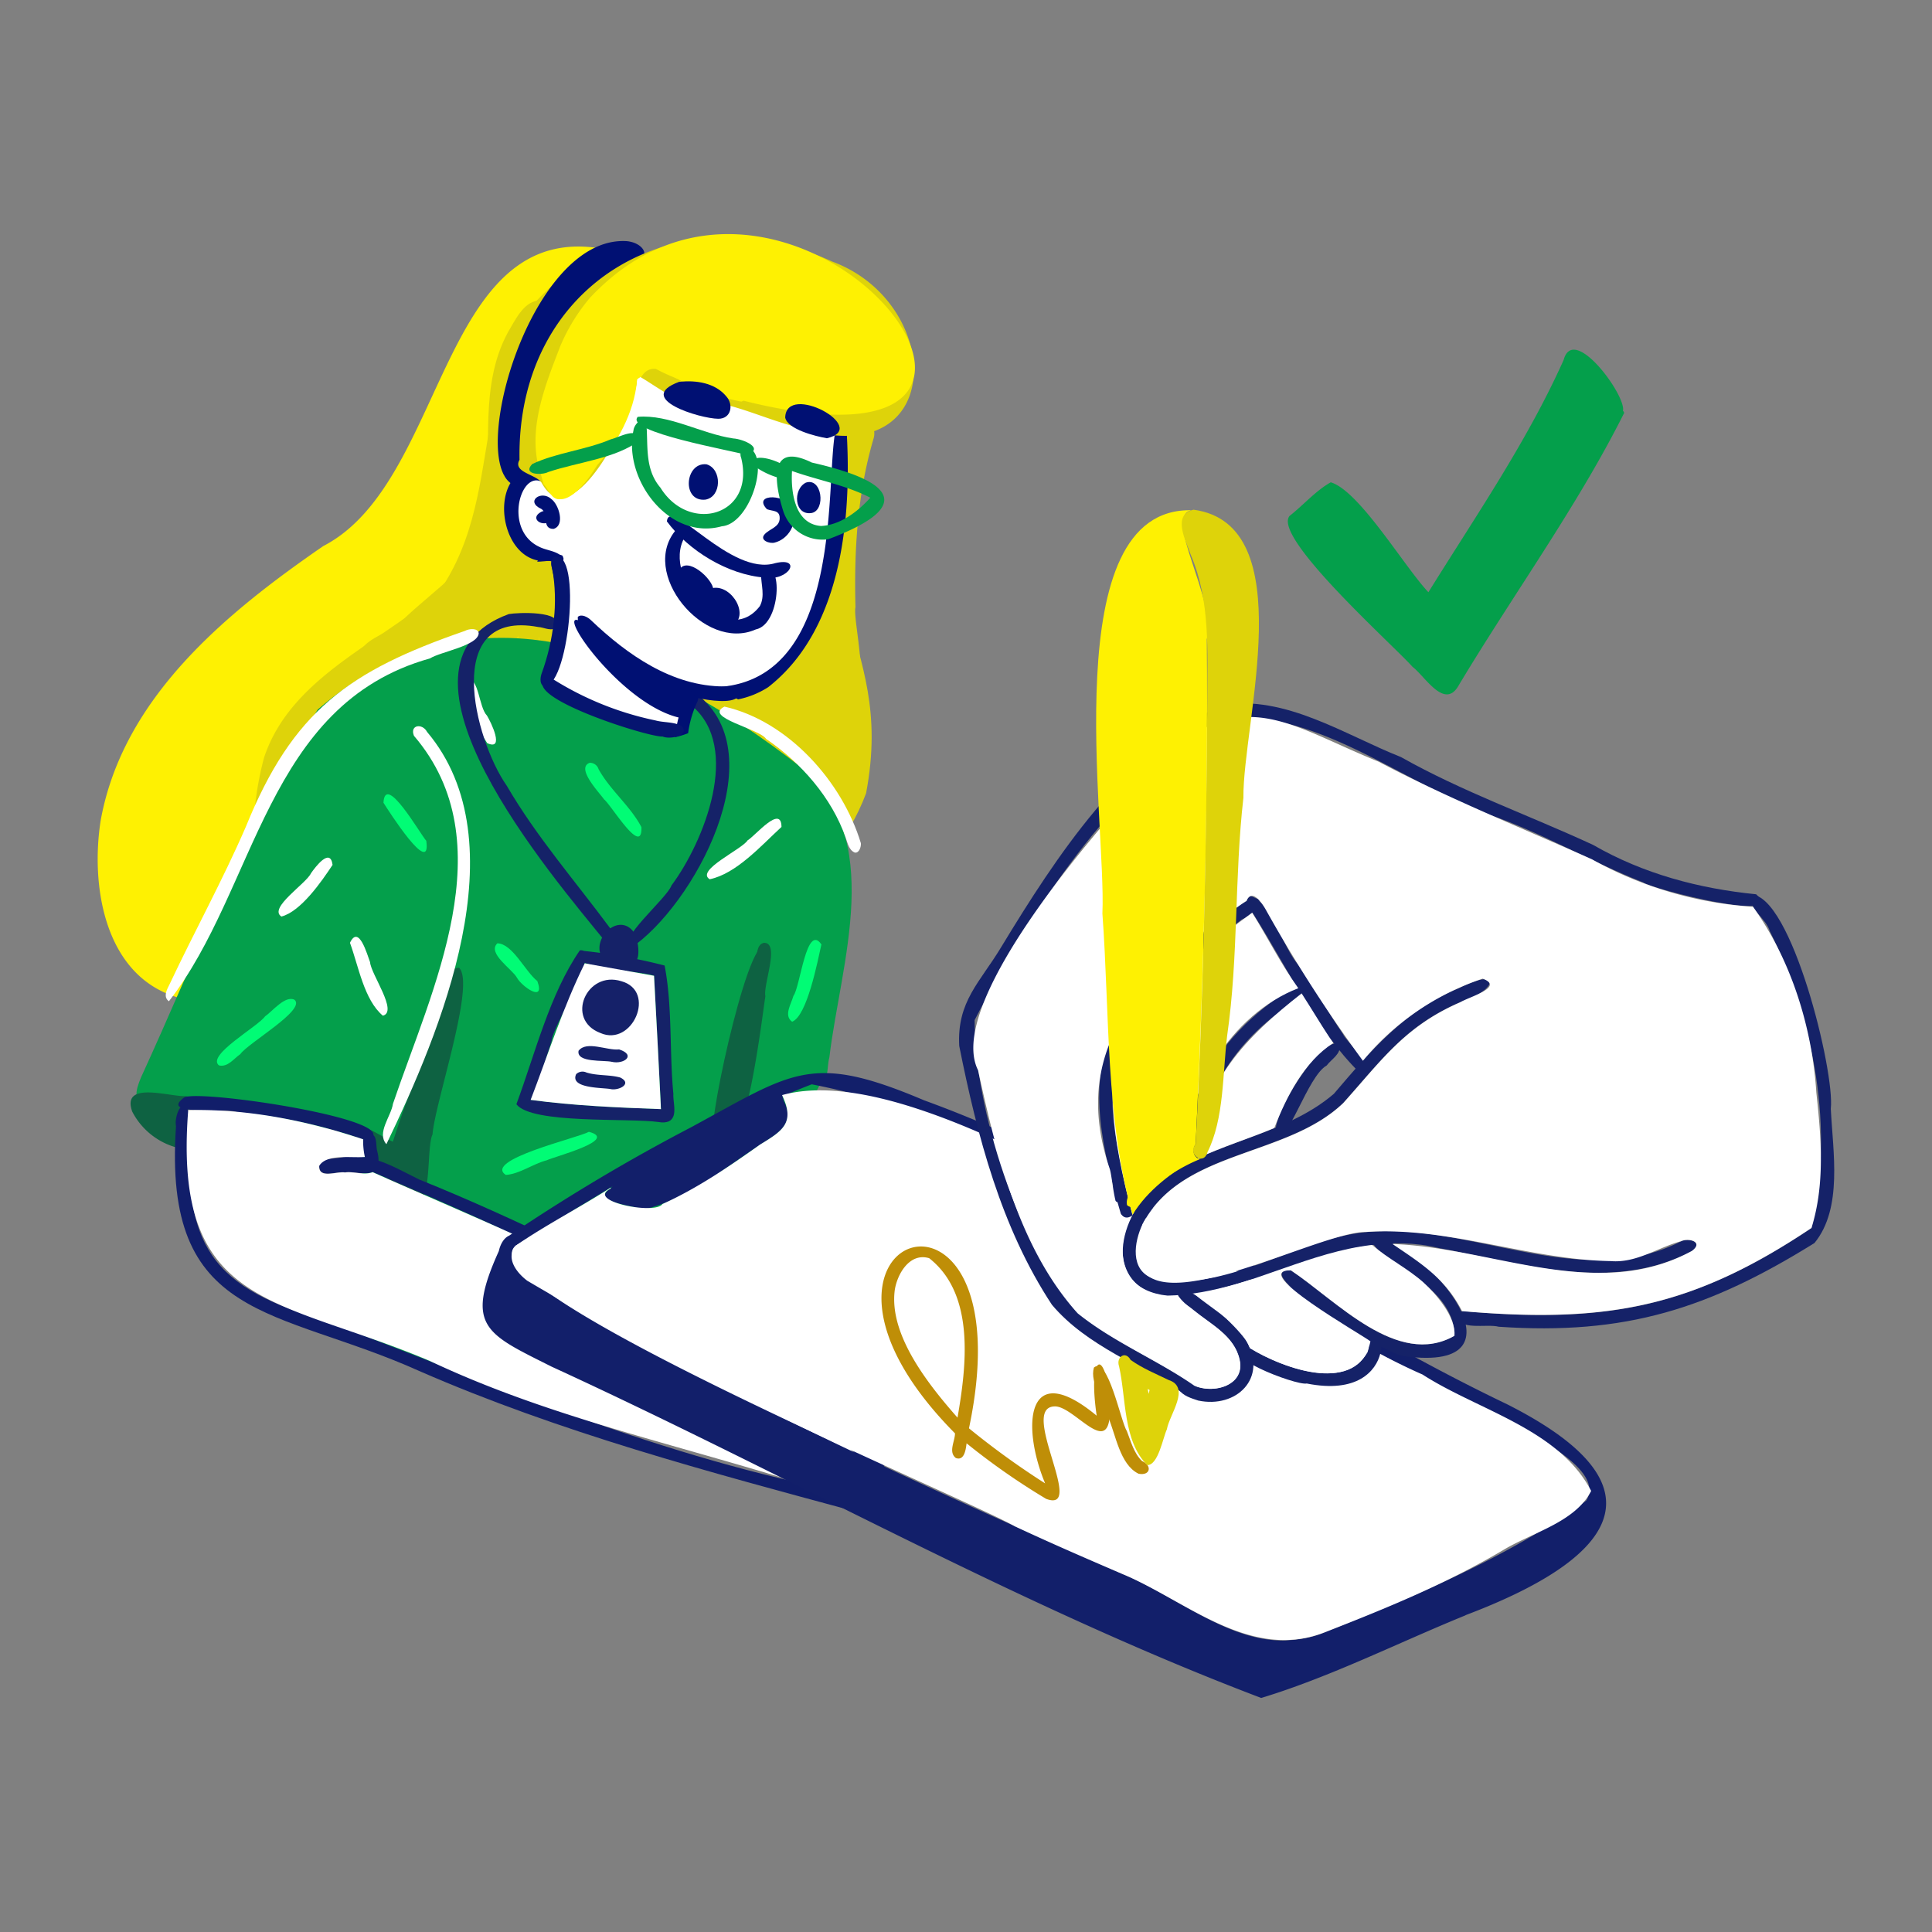 <?xml version="1.0" encoding="utf-8"?>
<svg xmlns="http://www.w3.org/2000/svg" id="Designs" viewBox="0 0 500 500">
  <rect x="0" y="0" width="500" height="500" fill="#808080" stroke="none"/>
  <g>
    <path d="M161.58,65.76c1,1.5-1.31,2.13-2.56,1.91C151.27,82.94,134.58,101,137.86,119c5,9.34,15.42,15.12,18.93,25.64,15.1,65-68.65,81-108.34,110.5a9.44,9.44,0,0,0,6.73-1.59c7.59-2.21-.08,8-9.93,4.35C26.9,251.94,23.43,229,26.06,212.31c5.75-31.78,32.41-53.63,57.62-71C117,124.08,113.4,51,161.58,65.76Z" style="fill:#fef102"/>
    <path d="M226.5,100.36c-23.82,56.34,5.71,62.42-2.36,104.94-18.79,50.1-90.29,34.2-70.17-19.43,10.15-15.2,23.32-28.57,30.94-45.41,7.48-12.89,15.44-48.56,35.94-33.37C221.63,104.85,223.32,96.84,226.5,100.36Z" style="fill:#ded30a"/>
    <path d="M71.31,244c-7.39-14.15-7-32.61-3-47.85,7.1-21.55,31.31-30.07,46.87-44.42,22.92-22.31-1.42-50.27,26.21-76.43,1.23-1.11,3-3.39,4.67-1.89,2.18,1.87-8.54,10.8-9.15,14.94-6.6,10.56-5.94,23-6.51,34.91,2.07-.92,3,1.35,3.13,3,4.6-.19,1.64,9.08,2.14,12.08,1.37-1.16,3,.16,2.93,1.76a1.7,1.7,0,0,1,2.31.36c-.2-1.1.18-2.44,1.46-2.55,3.68.21,2.11,12.77,3.19,16.06-.12,2.73,5.44,30.86-1.4,21.19-2.66-2.79-4-6.7-4.73-10.48,1.23,16.33-4.76,14.08-5.39-.36,0,2.07-2.52,3.17-3.44,1.06-.53,7.68,0,15.59-1.42,23.13-6.22,5.94-4.46-16.25-4.82-19.38-1.58,2.74-2,28.74-7.12,21.47.22-8.56,2.33-17.14,3.33-25.68-2.58,4-8,29.75-12.19,27.45-2.3-3.83,3.62-14.33,4.56-19-2,2.3-5.08,17-8.9,11.55-.85,1.49-1.43,4.88-3.81,3.68-2.38-2.7,3.48-11.57,4.38-15.09-2.79,3-10.22,25.24-13.53,22.26-1.19-2.71,1.56-5.42,2.43-7.9,4.36-8.79,8.7-17.61,13.86-26-33.2,21.39-47,38.76-33.94,79.33C75.2,243.12,73.72,245.75,71.31,244Z" style="fill:#ded30a"/>
    <path d="M72,221.22c-3.08-1.95,0-9.59-1-13.16-2.92,0-2-3.28-1.56-5.11,3.18-22.88,26.14-31.07,42.61-43.19,1.44-.73,3.27.2,2.78,1.94-10,9-20.17,19.14-30.09,29.09-1.35,1.15-2.74,3.57-4.79,2.79-1.19,6.7-3.49,13.39-5.55,19.79v-.08C73.67,215.68,75.45,221,72,221.22Zm7-29.86c.95-3.27,3.28-6,5.38-8.55-2.49,2.6-5.47,5-6.84,8.44A1.6,1.6,0,0,1,79,191.36Z" style="fill:#ded30a"/>
    <path d="M94.26,182.32a2,2,0,0,1-1-2.95,1.77,1.77,0,0,1-2.3-1.65c-3.69-1.48.56-6.76,2.11-8.54,1-3.46,6.26-5,9.18-7,1.65-.94,4.23-4.17,6.17-2.9,2.52-.29,7.17-5.58,8.24-1.28-2.1,3.54-6.91,5.7-9.9,8.88,3.36,1.71-.84,4.52-2.64,5.49-2.39,2.3-4.72,4.68-6.88,7.2C98.35,181.29,95.79,182.86,94.26,182.32Z" style="fill:#ded30a"/>
    <path d="M97.49,168.47c-2.06-1.12-.44-4.3,1.65-3,11.94-3.26,23.9-23.47,26.73-34.94,1.4-14.88-1.85-30.82,5.6-44.57,1.83-3,3.86-7.63,7.69-8.16,4.15.83-1.67,4.37-2.44,6-11,14.79-4.55,33.88-8.37,50.35C123.57,146.68,112.51,168.16,97.49,168.47Z" style="fill:#ded30a"/>
    <path d="M103.82,166.19c-3.39-2.3,2.42-3.83,3.51-5.59C133.12,135.2,118.9,99,141,78c2.46-1,2.26,1.76,1.2,3.11-18.81,22.49-8.22,56.7-29.93,78.44.43,0,.16.52-.09.62C109.39,162,107.54,166.34,103.82,166.19Z" style="fill:#ded30a"/>
    <path d="M103,171.68c-2.37-.53-1.79-3.47-.92-5.07-6.42-1.79,14.69-15.53,16.19-19.32,11.49-4.76-9,13.68-10,15.8,1.1-1.84,5.22-3.05,4.34.31C109.65,166,106.82,170.85,103,171.68Z" style="fill:#ded30a"/>
    <path d="M189.48,202.23c-7.62-1.45,8-51.31,10-39.08-1,4.2-3,8.19-4.27,12.35-2.33,7.19-4.48,14.65-4.5,22.25C190.74,199.24,191.88,202.17,189.48,202.23Z" style="fill:#ded30a"/>
    <path d="M219.56,177c-.72-5.35-.73-11.06-1.39-16.52-6.44,5.31-2.45-10.89-2.51-13.77-7.47,4.49,2-23.29,2.66-26.28,2-2.19,2-14.7,6.35-10.27,1.87.19,1.79,2.23,1.33,3.6-4.13,14.2-5,28.87-4.6,43.6a1.85,1.85,0,0,1,0-.23C220.58,160.22,225.88,180.86,219.56,177Z" style="fill:#ded30a"/>
    <path d="M206.94,198.27c22.61,18.3,10.57,51,7.7,75.41-.7,2.36,0,6.16-2.62,7.32-6,11.52-10.24,24.08-14.15,36.44-2.28,12.33-3.44,25.52-11.17,35.94-21.21,22.49-71.47.7-96.17-7.95-3.89,1.09-.39-10-.74-12.19-.25-12.61,13-41.08-7.59-41.36-14.34-2.64-28.56-6.74-43.21-7.2-5,1.17-3.86-2.55-2.51-5.81,14.69-32,27.21-65.16,45.73-95.23C123.4,148.28,169.43,169.24,206.94,198.27Z" style="fill:#049f4b"/>
    <path d="M47,297.28a18.37,18.37,0,0,1-12.78-9.6c-2.85-8,9.43-3.88,13.65-4,4.61.24,2.7,4.44-1.3,3.38a1.68,1.68,0,0,1-.59,1.16,1.8,1.8,0,0,1,.45,2,2.15,2.15,0,0,1,.69,2.47C50.66,293.51,51.5,298.2,47,297.28Z" style="fill:#0e6242"/>
    <path d="M99.51,297.52a1.69,1.69,0,0,1,3.38.11A1.69,1.69,0,0,1,99.51,297.52Z" style="fill:#0e6242"/>
    <path d="M107.14,311a2.25,2.25,0,0,1-1-1.68,1.68,1.68,0,0,1-2.12.53,1.71,1.71,0,0,1-2.23-1.61c-2.28,0-1.83-2.64-1.52-4.14-2.74,1.44-5.25-3.73-3.89-5.73a1.64,1.64,0,0,1,.73-1.49c-1.76-1.3-9.59-2.77-5.43-5.51,3.54-.05,6.83,2.75,10,4.09,3.87-12.22,9-24.24,13.13-36.3,1.36-2.57.33-8.71,4-8.7,4.35,4.22-6.28,34.93-6.87,43.14C110.3,296.8,111.91,313.05,107.14,311Z" style="fill:#0e6242"/>
    <path d="M184.69,292.94c-1.67-2,10.39-57.52,14.08-46.64-.87,5-3.23,9.78-4.32,14.79C192.13,265.29,188.4,296,184.69,292.94Z" style="fill:#0e6242"/>
    <path d="M186,297.72c-5.31-1.74,5.91-31.37,6.31-37,.7-3.92,2.13-7.65,3.24-11.47.5-1.69,0-4.79,2.18-5.25,4.19,0-.26,10.79.35,13.83-.82,5-4.77,39.77-10.27,37.91A1.89,1.89,0,0,1,186,297.72Z" style="fill:#0e6242"/>
    <path d="M72.83,237.2C69.35,235,79.3,228.64,80.48,226c1.17-1.68,5-6.75,5.59-2.17C83.23,228.13,77.86,235.9,72.83,237.2Z" style="fill:#fff"/>
    <path d="M99.09,262.86C94.21,258.77,92.78,250,90.57,244c2.28-4.84,4.44,3,5.2,5C96,252.16,103.08,261.82,99.09,262.86Z" style="fill:#fff"/>
    <path d="M183.67,227.55c-3.77-2.3,8.36-7.73,9.82-10.08,1.94-1.13,8.71-9.39,8.76-3.46C197.06,218.77,190.6,226.11,183.67,227.55Z" style="fill:#fff"/>
    <path d="M126.08,192.32c-1.8-2.88-8.78-14.3-5.19-16.65,3.1-.3,3,7.34,5.14,9.53C127.06,186.87,130.71,194.42,126.08,192.32Z" style="fill:#fff"/>
    <path d="M110.32,217.6c1.37,9.71-9.92-8-11.08-9.85C99.66,199.82,108.79,215.92,110.32,217.6Z" style="fill:#01fc75"/>
    <path d="M76.2,258.73c3.16,2.58-12,11.18-14,14.07-1.69,1.16-3.23,3.45-5.52,2.93-3.37-2.59,10.09-10.08,11.9-12.68C70.47,261.75,73.8,257.54,76.2,258.73Z" style="fill:#01fc75"/>
    <path d="M166,214.06c.27,7.88-7.87-5.81-9.65-7.16-1.23-1.77-7.41-8.13-3.74-9.49a2.35,2.35,0,0,1,2.3,1.65C157.94,204.54,163.12,208.57,166,214.06Z" style="fill:#01fc75"/>
    <path d="M139.06,253.9c2.13,5.78-4.06,1.37-5.26-.85s-7.79-6.35-5.09-8.92C132.67,244.21,135.88,251.39,139.06,253.9Z" style="fill:#01fc75"/>
    <path d="M212.58,244.42c-1,4.4-3.69,18.51-7.58,20-2.26-1.58-.21-4.67.34-6.69C207.09,255.48,208.69,238.76,212.58,244.42Z" style="fill:#01fc75"/>
    <path d="M152.41,292.91c7.9,2.08-8.93,6.4-10.92,7.37-3.6.93-6.93,3.53-10.59,3.79C125,300.16,149.6,294.49,152.41,292.91Z" style="fill:#01fc75"/>
    <path d="M172.83,290.27c-1.75-.67-1.75-2.79-1.8-4.37-.59-11.13-1.15-22.25-1.74-33.37-2.48-1.27-25-2-18.75-6.49A143.62,143.62,0,0,1,172,249.88c2.06,10.62,1.21,22.28,2.27,33.24C174.11,285.36,175.59,289.3,172.83,290.27Z" style="fill:#152268"/>
    <path d="M170.44,290.38c-7.66-1.09-32.83.58-36.8-4.6,4.85-13.07,8.57-28.43,16.44-39.85,5.85-.57-7.19,19.71-7.31,23.46-1.73,5.11-3.08,10.37-5.4,15.26,11.1,1.49,22.33,2,33.5,2.37C175.25,287.25,174.8,291.21,170.44,290.38Z" style="fill:#152268"/>
    <path d="M157.46,250a2,2,0,0,1-1.54-2c-3.23-4.92,4.3-12.24,8.19-6.63,1.12,1.71,2.3,9-1.43,7.82a.87.87,0,0,1-1.29.15,2.07,2.07,0,0,1-2.35.32A2.08,2.08,0,0,1,157.46,250Z" style="fill:#152268"/>
    <path d="M156.68,243.7c-13.51-16.66-60.92-71.7-25-84.78,2.29-.41,14-.93,12.47,3.17-1.22,1.59-3.26.25-4.85.18-25.08-4.7-16.62,29-8.12,41.13,7.68,13.16,17.67,24.61,26.69,36.78,3.18,2,2.74,6.67-1.35,3.37Z" style="fill:#152268"/>
    <path d="M163.08,245.47c-3.79-2.05,9.53-12.95,10.7-16.32,8.4-11.27,18.21-35.73,5.23-46.53-1.44-1.31-.55-3.43,1.47-2.87C200.72,195.47,179.42,234.57,163.08,245.47Z" style="fill:#152268"/>
    <path d="M171,285.9c0,.38,0,.76.05,1.14-11.24-.41-22.55-.88-33.72-2.39,4.55-11.85,8.34-23.89,14-35.34l17.93,3.22Q170.18,269.23,171,285.9Z" style="fill:#fff"/>
    <path d="M155.38,267.34c-9.2-3.49-3.54-16.26,5.44-13.4C170,256.5,163.68,271,155.38,267.34Z" style="fill:#152169"/>
    <path d="M158.33,274.8c-2-.49-9.19.29-8.6-2.86,2.09-2.7,7.39,0,10.5-.35C164.72,273.05,161.49,275.53,158.33,274.8Z" style="fill:#152169"/>
    <path d="M157.91,281.83c-2.19-.36-10.51-.16-8.8-3.84a2.37,2.37,0,0,1,2.65-.43c2.84.89,5.93.52,8.75,1.3C163.83,280.49,160,282.38,157.91,281.83Z" style="fill:#152169"/>
    <path d="M94.9,295.17a139.36,139.36,0,0,0-33.54-7.33C59,286.58,41,289,47.62,284.06,51.06,281.73,107.1,290.13,94.9,295.17Z" style="fill:#111e6a"/>
    <path d="M96.71,302.47c-2.7-.2-4.37-9.67-.73-9.15,1.77.71,1.23,3,1.61,4.46S98.48,301.71,96.71,302.47Z" style="fill:#111e6a"/>
    <path d="M221.66,391.26c-38.13-10.29-76.82-20.57-113.21-36.47-36.89-16.58-66.38-12.43-62.9-63.33C45,289,47.34,283,49,288.19c-1.3,31.92,2.9,44.18,34.83,53.48,46.41,17.79,92.79,37.66,141.39,45.65,1.26-28.6-102.73-72.9-128.76-84-2.26.86-5-.25-7.16.08-2.15-.35-6.81,1.78-6.68-1.69.5-2.15,3.8-1.75,5.5-2.12,7.57-1.59,13.9,2.5,20.4,5.68,25.22,10.13,49.33,22.63,73.9,34.13,15.6,12.37,31.46,24.79,45.6,38.84C232.11,383.34,229,392.57,221.66,391.26Z" style="fill:#111e6a"/>
    <path d="M226.13,381.69c1.57,13.15-16.91,2.16-23.34.86-30.85-9.48-62.24-16.46-91.64-30.38C71.93,335.6,44.67,338.92,48.71,287.3c15.37-.38,30.7,2.72,45.27,7.55a19.69,19.69,0,0,0,.44,4.56c-3.33.34-9.9-.9-11.82,2.34-.13,3.47,4.53,1.34,6.68,1.69,2.21-.33,4.91.78,7.16-.08C142.8,324,192,342.41,226.13,381.69Z" style="fill:#fff"/>
    <path d="M411.44,401.05l-.07.08Z" style="fill:#121f6a"/>
    <path d="M326.4,439.43C263.64,415.64,204,381.8,142.76,353.69c-17-8.55-22.53-10.33-13.66-29.92.29-1.37,1.09-3.3,2.69-4a486.53,486.53,0,0,1,47-28c26.41-14.27,30.95-19.5,60.39-7,53,19.25,99.84,54.27,150.8,78.62,43.39,21.91,26.26,40.6-10.43,54.51l.16-.06-.21.08h0l-.27.1.1,0C361.87,425.12,344.31,434,326.4,439.43ZM210.08,280.62c-27.15,10.49-51.88,26.68-76.63,41.76-2.67,3.23.25,7,3,9.07,49.95,29.46,102.84,53.37,155.83,76.67,16.38,7.34,32,22.07,50.83,14.22,23.24-9.42,47.15-19.21,67.41-34,4.94-8.06-14.08-16.65-19.57-20.41C330.54,339.78,276.18,293.6,210.08,280.62Z" style="fill:#121f6a"/>
    <path d="M325.66,427.49c-3-1.16-14.55-1.12-13.47-5.46,2.19-1.8,5.38.84,7.94.88,13.86,4.6,27.22-.93,39.79-6.48,8,1-5.2,5.77-7.22,6.57A46,46,0,0,1,325.66,427.49Z" style="fill:#121f6a"/>
    <path d="M166.63,313c-2.06-.82-14.18-2-8.63-5.38,4.11-5.52,12.69-7.67,18.4-11.32,7.32-3.4,13.92-10.64,21.6-12.26,1.26-4.18,4.12-2.6,4.84.88,3.12,6.07-1.65,8.45-6.16,11.34C187.17,302.52,177.8,310.46,166.63,313Z" style="fill:#121f6a"/>
    <path d="M411.79,385.85c-4.13,8.11-15.25,10.76-22.76,15.3-14.56,8.63-30.17,15.06-45.94,21.19-18.71,7.48-34.64-6.84-50.82-14.22-9.92-4.25-19.84-8.52-29.61-13.1-13.08-7.49-142.51-61.43-129.21-72.63,7.88-5.44,16.49-9.81,24.58-15a.78.78,0,0,0,0,.22c-6.67,3.2,11.5,6.87,13.4,4,9-4.06,17.18-9.65,25.28-15.4,5.86-3.57,9.12-5.61,5.69-12.8,39.62-11,125.85,54.91,165.74,72.31C382.51,365,403.44,369.79,411.79,385.85Z" style="fill:#fff"/>
    <path d="M302.06,335.31c-17.41-2-12.31-20.68-2.67-29.08,13.52-11,32.61-11.8,45.82-23.16,9.26-10.86,18.71-22,32.42-27.35,10.71-5.61,10.31.44.31,3.61-14.36,6.21-20.38,15-30.31,26.11-14.84,14.19-41.79,11.92-51.93,31.35-2.22,4.66-3.34,11.89,2.68,14.08,18.74,4,36.53-10.07,55-12,27.36-2.7,55.59,15.64,81.7,2.37,1.93-.93,6,.18,2.78,2.54C417.27,334.69,394,327,372.38,323,347.65,317,326.17,334.87,302.06,335.31Z" style="fill:#152268"/>
    <path d="M351.91,277.65c-11.44-11.25-18.68-27.09-27.3-40.7-.87-1.41-3.28-3.85-1-5.06,5.17,1.13,8.46,13.45,12.3,17.69,4.23,5.75,7.55,12.07,11.59,17.93C348.48,269.8,356.84,276.83,351.91,277.65Z" style="fill:#152268"/>
    <path d="M306.86,361c-11.43-7.76-25.5-12.51-34.61-23.31-13.18-20-19.34-43.71-24-67-.63-11.51,5.39-16.5,10.79-25.47,14.49-23.9,31.76-50.12,57.23-62.82,16.5-2.51,31.54,7.67,46.3,13.53,15.95,9,33.18,15.06,49.74,22.74,13,7.49,27.4,11.3,42.18,12.77,8.49,7.66-27.07-1.38-29.25-3.08-13.67-5.36-26.4-13-40.38-17.72-21.85-8.12-45.95-28.47-69.95-24.38-27.91,18.59-47.6,48.44-62.68,77.74,0,23.12,11.34,58.33,26.71,75.78,9.17,7.26,19.92,11.95,29.65,18.25C311,359.33,309.18,362.82,306.86,361Z" style="fill:#152268"/>
    <path d="M363.56,351c-3.17.47-41.68-22.65-29.49-22.25,11.9,7.81,27.29,25.3,42.33,16.95.1-14-22-19.73-21.63-25.69C370.15,321.92,396.86,355.46,363.56,351Z" style="fill:#152268"/>
    <path d="M387.88,343.36c-3.09-.85-10.6,1.19-10.83-3,.64-1.37,2.29-1.09,3.5-.87,36.12,3,58.1-1.54,88.26-21.67,5.93-25.56.77-53.48-10.76-76.78,0,0,0,0,0,.05-.93-3.52-5.82-5.86-4.89-9.55,10.38-.16,21.74,45.72,20.65,55.42.54,11.12,3.15,25.71-4.22,34.73C442.22,338.7,420.64,345.6,387.88,343.36Z" style="fill:#152268"/>
    <path d="M310.09,362.46c-1.78-.59-4-1.23-5-2.88-.79-1.62.91-2.71,2.34-2,4.74,3.75,15.12,1.71,13.39-5.75-1.36-6.11-7.44-9.1-11.89-12.76-1.36-1.22-5.78-3.54-3.46-5.48,5.23.91,13.93,9,17.13,13.47C328.11,356.65,320,364.56,310.09,362.46Z" style="fill:#152268"/>
    <path d="M338.18,358.05c-2.79.6-24.73-7.9-14.54-9.09,7.95,4.8,24.37,11.28,30.28,1C357.65,334.81,364.27,363.25,338.18,358.05Z" style="fill:#152268"/>
    <path d="M308.1,302.15c-3.93-2.59,1.56-16.86,2.57-21.23,5-10.31,13.87-19.29,23.69-25.1,3.29-.77,3.22,1.83.91,3.26-14.36,8.93-24.59,23.26-25.21,40.41C310,300.63,309.49,302.21,308.1,302.15Z" style="fill:#152268"/>
    <path d="M330.36,293.74c-2.29-3.78,12.3-27.23,16.38-23.2.26,2.31-2.18,3.57-3.4,5.21C338.38,278.5,333.16,296.51,330.36,293.74Z" style="fill:#152268"/>
    <path d="M290.09,314.19c-13.06-43.92-3.63-53.84,31.22-80.26,6.92-4.11,5.29,1.77,0,4.07-32,24.86-40,33.66-28.39,74.25C294.18,314.59,291.79,316.67,290.09,314.19Z" style="fill:#152268"/>
    <path d="M470.07,282.79c1.26,11.59,2.28,23.65-1.26,35-31.1,20.84-53.4,24.68-90.43,21.54-4.4-8.59-10.76-12.44-18-17.38,25.85.84,52.84,15.16,77.47,1.8,3.18-2.36-.85-3.47-2.78-2.53-6.1,1.67-11.58,5.7-18.19,5.15-21.47-.36-42-9-63.5-7.53-13.91,0-67.73,30.85-57.69-2,10.16-19.43,37.09-17.16,51.94-31.35,9.93-11.07,15.95-19.9,30.31-26.11,2-1.32,11.6-3.91,5.78-6.1a68.22,68.22,0,0,0-31,21.25,374.23,374.23,0,0,1-25-38.86c-.9-1.67-3.65-5.92-5.1-2.57-25,17.07-46.52,36.65-35.46,69.28,1,2.85,1.16,15.36,5.82,12.22-5.56,9.76-1.75,21.78,11.93,20.75,4.4,6,14,8.37,15.83,16.49,1.54,6.64-6.52,9-11.65,6.78-9.69-6.75-20.91-11.24-30.2-18.74-15.18-16.87-21-41.17-25.77-62.9-9-18,34.08-66.43,47.19-79.93,21.11-20.34,33.17-9.36,56.43.05,17.95,9.49,36.77,17,55.28,25.3a99,99,0,0,0,41.66,12.27C463.55,248.42,469,265.89,470.07,282.79Z" style="fill:#fff"/>
    <path d="M336,255.75c-17.26,6.65-29.92,27-29.14,45.55-5.73,2.94-10.9,7.11-13.8,13.1-11.34-43.37-4.53-52.12,31-78.2C328.12,242.7,331.52,249.55,336,255.75Z" style="fill:#fff"/>
    <path d="M344.06,268.49c.33.48.68,1,1,1.44-7.49,4.79-12.12,13.84-15.27,22-6.51,2.73-13.38,4.83-19.79,7.81.19-19.2,12.91-31.77,26.86-42.65C339.3,260.87,341.6,264.73,344.06,268.49Z" style="fill:#fff"/>
    <path d="M368.33,331.84c3.32,3,8.57,9.08,8.07,13.87-14.68,8.42-30.66-9.21-42.33-16.95-11.07-.05,18.34,16.61,20.6,18.37-2.89,14.14-22.89,7-31.18,1.77-2.68-6.44-9.31-9.73-14.4-14,15.77-2.5,30.13-10.9,46-12.71C359.35,325.84,364.18,328.17,368.33,331.84Z" style="fill:#fff"/>
    <path d="M312.32,165.46c.39,43.55-.8,87.18-2.88,130.66-.79.95-.84,2.75.23,3.47-6.31,3.77-12.69,8.41-16.56,14.78-7.05-24.48-5.91-52.25-7.81-77.94,1.08-23.91-12.35-105.26,23.12-104.38C300.74,133.44,314.93,155.07,312.32,165.46Z" style="fill:#fef102"/>
    <path d="M309.67,299.59a1.57,1.57,0,0,0,1.15.28,43.37,43.37,0,0,0-15.28,10.37c-.94,1-2.4,3-3.86,1.64-1.19-5.31,12.79-13,17.3-14.9A2.36,2.36,0,0,0,309.67,299.59Z" style="fill:#fef102"/>
    <path d="M270.75,387.91a178.31,178.31,0,0,1-20.6-14.38c-.19,1.52-.55,4.62-2.78,3.8-2-1.55-.22-4.33-.22-6.38-51.35-51.87,19.24-75.45,3.62-1.3a207.28,207.28,0,0,0,19.71,14.25c-6-14.33-5.25-32.89,13.34-17.52-2.64-18.27,3.47-17.07,3.38,0-.71,10.35-9.42-2.61-14.29-2.4C263.62,364.26,281.22,391.76,270.75,387.91Zm-22.95-21c2.32-13.38,4.62-31.91-7.33-41.29-5-1.51-8.24,4-8.9,8.21C230,345.55,240.43,358.5,247.8,366.88Z" style="fill:#bf8e07"/>
    <path d="M294.66,381.4c-4.83-2.33-5.91-10.1-7.84-14.59-.81-4.22-4.89-8.7-3.72-12.88,3.62-3.14,6.95,14,8.54,16.46,1.05,2.66,1.79,5.69,3.91,7.72C298.26,379.3,297.71,382,294.66,381.4Z" style="fill:#bf8e07"/>
    <path d="M420.33,106.87c-12,24-28.82,47.13-42.85,70.55-3.62,6.37-8.63-2.34-11.92-4.85-5.15-5.77-36.4-33.64-31.81-39.06,3.58-2.79,6.72-6.49,10.65-8.69,7.42,2.21,19,21.81,25.27,28.45,12.22-19.69,25.47-38.87,35-60.11,2.56-9.54,16.31,9.35,15.34,13.16A.93.93,0,0,1,420.33,106.87Z" style="fill:#049f4b"/>
    <path d="M308.88,131.91c28.07,3.78,12.72,55.2,12.91,74.57-2.34,20.45-1.25,41.12-4.2,61.52-1.2,9.86-.75,21.48-5.09,30.17-1,3.68-5.31.52-3.06-2.05,2-38.21,2.76-76.54,3-114.8,0-12.71.85-25.79-4.27-37.74C306.9,139.92,303.24,133.27,308.88,131.91Z" style="fill:#ded30a"/>
    <path d="M297.51,359.74l-.5-.27c.1.42.2.84.27,1.26C297.36,360.4,297.43,360.07,297.51,359.74Zm4.92-2.6c5.81,1.89.22,8.9-.45,12.79-1,2.08-2.21,9.27-5.07,9.24-6.32-6.29-5.43-17.34-7.3-25.57-.82-2.38,1.62-4.14,3-1.65C295.72,354.16,299.06,355.5,302.43,357.14Z" style="fill:#ded30a"/>
    <path d="M216.29,132.42c-1.21,22.92-8.34,49.85-37,46-1.78,6.6-1.41,13.24-10.56,9.95-7.86-3.58-21.68-4.57-26.63-11.65,1.54-9.84,8-22.62,1.33-31.54-3.25-3.1-8.5-2.93-10.72-7.19-3.87-5.24.73-18.31,8.35-15.33,6.69,6.92,7.3-1.69,10.7-6.33,13.36-20,14.54-31.67,41.36-18.87,5.78,2.67,31.54,10.19,24.65,18.76C218.07,121.61,217,127.24,216.29,132.42Z" style="fill:#fff"/>
    <path d="M198.81,177.84c19.88-15.55,21.84-46.05,20.1-69.22-8.69-5,5.88,66.84-33.13,69.19,1,.62,1.94,1.25,2.92,1.84h0a2.26,2.26,0,0,0,.26.16l-.25-.15L191,181A22.73,22.73,0,0,0,198.81,177.84Z" style="fill:#001073"/>
    <path d="M144.94,145.83l-.08.1Z" style="fill:#001073"/>
    <path d="M145.1,145.62l.31-.41-.24.31.24-.31a1.42,1.42,0,0,0-1,.52A4.43,4.43,0,0,1,145.1,145.62Z" style="fill:#001073"/>
    <path d="M141.28,145.22a3.28,3.28,0,0,1,2.57.57c.41.06.82-.19,1.25-.17l.31-.41-.24.31c.24-.31.46-.63.7-.94-1.39-2.05-4.26-2-6.32-3.07-10.91-5.12-2.9-25.59,3.64-13.33a1.65,1.65,0,0,0,2.61-.6c1-2.8-2-5.66-4.64-6.39C125.73,118.78,128.07,145.69,141.28,145.22Z" style="fill:#001073"/>
    <path d="M143.23,136.88c3.11-.86,1.39-6.39-.58-7.75-2.59-2.39-6.85.66-2.5,2.61C142,133,140.17,136.89,143.23,136.88Z" style="fill:#001073"/>
    <path d="M142.1,135.09c2.12-1.42-.34-3.72-2.22-2.52C137.19,134.16,140.05,136.26,142.1,135.09Z" style="fill:#001073"/>
    <path d="M145.58,143.81c-1.46-.8-3.2.41-4.26,1.4a3.22,3.22,0,0,1,2.53.59l.28,0-.11,0,.26,0h-.05c.41.07.84.16,1.26.27A2.42,2.42,0,0,0,145.58,143.81Z" style="fill:#001073"/>
    <path d="M172.8,178.37c2.61,1.4,18.93,5.71,18.62.69-.53-1.75-2.54-1.52-4-1.41-13.48,0-25.12-8.23-34.47-17.14-.77-.77-2.49-1.73-3.42-.85-.42,6.66,17.57,16.37,23.48,18.79Z" style="fill:#001073"/>
    <path d="M139.05,145.35a3.31,3.31,0,0,0,.44,0h0c.72,0,1.44-.16,2.17-.17-.58-1.46-1.88-1.11-2.63.15Z" style="fill:#001073"/>
    <path d="M144.54,169.43c3.24-2,4-25.84-.8-25.07-2,1.27-.26,4.09-.29,6C145.23,153.8,140.93,171.15,144.54,169.43Z" style="fill:#001073"/>
    <path d="M177.21,181c.82-2.89,4.33-2.82,3.34.46a27.25,27.25,0,0,0-2.46,8.29,22.76,22.76,0,0,1-3.41,1.05A34.68,34.68,0,0,1,177.21,181Z" style="fill:#001073"/>
    <path d="M175.59,185.68a1.33,1.33,0,0,0,1.08-1.74l0,.07c2.47.89,4.55-3.55,2.07-4.62-3-.75-6.26-4.32-9.3-3.3a94.05,94.05,0,0,1-9.64-7.09l.14.14C134.75,143.87,156.82,181.1,175.59,185.68Z" style="fill:#001073"/>
    <path d="M140.49,177.48c-.88-.72-.64-2.36-.27-3.31,3.07-8.46,4.3-18.24,2.7-27-.42-1-.5-2.36.48-3C150.93,141.61,147.07,179.45,140.49,177.48Z" style="fill:#061570"/>
    <path d="M171.5,190.61c-3.76.27-39.32-11.09-29.38-15.48a80.68,80.68,0,0,0,27.44,11.3c2.2.62,4.88.33,6.86,1.48C178.67,190.43,173.24,191.44,171.5,190.61Z" style="fill:#061570"/>
    <path d="M134.33,125.89a2,2,0,0,0,.7-.6c2.29.29,2.26-2.33,1.41-3.7-3-21.26,7.62-43.5,26.65-53.7,6.11-.67,3.73-5.13-1-5.49C136.26,61,119.62,124.11,134.33,125.89Z" style="fill:#001073"/>
    <path d="M134.45,119c-1.85,3.3,4.41,3.72,5.75,6,8.18,14.95,24.75-19.28,24.66-27.07a7,7,0,0,1,.83-.38c5.07,2.92,12,8.85,17.92,6.31,7.64,1.19,14.71,4.59,22.16,6.56,39.42,13.11,39-31.8,9.67-42.7C174.79,49.16,133.65,73.61,134.45,119Z" style="fill:#ded30a"/>
    <path d="M230.47,105.35l-.28.09Z" style="fill:#fef102"/>
    <path d="M200.43,105.85h0l.29.05Z" style="fill:#fef102"/>
    <path d="M139.65,106c0,.11-.05.22-.07.33C139.61,106.2,139.63,106.09,139.65,106Z" style="fill:#fef102"/>
    <path d="M147,125.09c9.52-6.41,9.2-21.8,19.07-27.71,3.52-5.37,9.62,2.1,14.06,2.86l-.36-.14C296,136.81,207.35,18.84,152.75,77l.25-.3a48.4,48.4,0,0,0-8.24,13.47l.15-.36c-3.92,10.21-8.56,21.57-5.11,32.49a5.09,5.09,0,0,1,1.22.21C141.41,124.5,145.08,127,147,125.09Z" style="fill:#fef102"/>
    <path d="M144.93,126.21c12.29-2.12,25.51-27.14,17.5-37.07-1.65-.72-2.65,1.35-2.13,2.47,3,7.89-2.92,19.9-8.09,26.13C151.13,120.77,136.6,124.68,144.93,126.21Z" style="fill:#fef102"/>
    <path d="M148.28,123.26c13.5-6,14.7-34.64,7.1-22.44-1.13,7.16-6.76,12.37-8.16,19.11C145.52,121.06,145.85,123.66,148.28,123.26Z" style="fill:#fef102"/>
    <path d="M149,124.88c12.57-8.5,16.56-27.16,12.34-40.46-4.38-3-.67,22-6.14,28.27C155.08,115.93,140.35,125.63,149,124.88Z" style="fill:#fef102"/>
    <path d="M191.87,103.94c1.37-.44,1.83-2.5.36-3.11-1-.43-2.21,0-3.28-.31a67,67,0,0,1-20.74-10.58c-1.53-1.48-4.26-2-3.51,1,3.16,5.06,10.25,6.51,15.38,9.3l-.36-.14C183.66,101.58,187.76,103.23,191.87,103.94Z" style="fill:#fef102"/>
    <path d="M166.3,96.84a3.63,3.63,0,0,1,2.62-1.45c-10.88-9.14-17.57-6.44-3,2.26A3,3,0,0,1,166.3,96.84Z" style="fill:#fef102"/>
    <path d="M181.34,100.73c.7.27,1.41.53,2.11.78A2.13,2.13,0,0,0,181.34,100.73Z" style="fill:#fef102"/>
    <path d="M145,129.2c8.43.2,22.33-32.25,12.33-30.07-1.84,4.17-1.76,9.39-3.18,13.88-1.87,3-5,5.56-6,8.92-.77.39-1.55.76-2.35,1.1-1.24-2.44-4-3.72-6.7-4,.44,2.09,1,4.17,1.54,6.22C142,126.65,142.7,129.44,145,129.2Z" style="fill:#fef102"/>
    <path d="M200.46,140.43c3.6-.89,6-5,4.64-8.4-.75-4.27-10.66-4.51-6.62-.25,1.48.58,3.32.17,3.3,2.32,0,2.39-2.67,2.73-3.95,4.24S199.21,140.77,200.46,140.43Z" style="fill:#001073"/>
    <path d="M198,149.49c6.27.93,9.65-5.42,2.64-3.75-11.53,3.56-27.26-17.49-28.06-10.82C178.16,142.48,188.29,148.75,198,149.49Z" style="fill:#001073"/>
    <path d="M195.56,162.91c7.11-1.45,6.91-20.51,1.4-14.25,0,2.71,1.08,5.57-.31,8.2h0c-9,11.75-26.58-8.6-18.82-18.79.53-1.77-1.56-1.9-2.67-1.18C165.11,148.09,182.27,168.8,195.56,162.91Z" style="fill:#001073"/>
    <path d="M189.35,162c4.86-2.41.21-10.64-4.8-9.83-.75-3.12-7.78-9-9.15-3.71C177,154.66,182.27,161.91,189.35,162Z" style="fill:#001073"/>
    <path d="M185.9,108.38c3.35,0,4-3.65,2.08-5.78-2.87-3.52-7.87-4.28-12.25-3.77C164.15,103.14,181.1,108.34,185.9,108.38Z" style="fill:#001073"/>
    <path d="M214,113.42c11.45-2.65-10.57-14.64-10.79-5.35C203.82,111.14,211.15,112.93,214,113.42Z" style="fill:#001073"/>
    <path d="M182.53,129.31c4.29-.7,4.36-8,.3-9.15C177.23,119.59,176.37,129.91,182.53,129.31Z" style="fill:#001073"/>
    <path d="M210.13,132.75c3.6-.83,2.62-9.23-1.56-7.85C205.12,126.59,205.49,133.57,210.13,132.75Z" style="fill:#001073"/>
    <path d="M193.19,117.75c5-1.73-1-4.17-3.42-4.28-8.21-1.19-16.61-6.29-24.72-5.59C161.5,111.81,189.8,116.64,193.19,117.75Z" style="fill:#049f4b"/>
    <path d="M186.81,136.2c7.77-.65,13.13-19.69,6-20.61a2.3,2.3,0,0,0-1,2.89c3.71,14.93-13.39,19.83-20.89,7.73h0c-4.27-5-3.09-11.3-3.68-17-1.12-1.64-3.19.81-3.29,2.14C161.2,124,173.17,140,186.81,136.2Z" style="fill:#049f4b"/>
    <path d="M203.26,124.07c6.42-2.62-10.77-8.89-8-3.43A20.17,20.17,0,0,0,203.26,124.07Z" style="fill:#049f4b"/>
    <path d="M214.35,139.56c24-9.06,15.09-15.48-4.25-19.85-11.18-5.5-9.76,4.93-7.46,12.37A10.71,10.71,0,0,0,214.35,139.56Zm-1.88-3.44c-6.92-.51-7.81-9.09-7.5-14.23,6.65,2.37,13.93,3.65,20.21,6.89l0,.09C222,132.4,217.43,135.91,212.47,136.12Z" style="fill:#049f4b"/>
    <path d="M141.89,122.16c7.67-2.6,17.46-3.44,23.74-8.24-.37-3.72-5.41-.71-7.54-.23-6.53,2.78-14,3.42-20.35,6.4C135.09,122.86,140.2,123.06,141.89,122.16Z" style="fill:#049f4b"/>
    <path d="M43.71,259.13c-1.56-1.12-.52-3.06.17-4.39C50.35,241,57.58,227.9,63.61,214c12.21-30.12,26.7-40.34,56.7-50.72,1.08-.62,3.47-.81,3.58.64-.28,3.23-9.82,4.72-12.62,6.48C68.7,182.31,66.45,230,43.71,259.13Z" style="fill:#fff"/>
    <path d="M221.23,220.65c-1.48-.6-1.84-2.36-2.31-3.69-3.65-10.56-11.63-19.58-20.65-25.73-1.66-2.63-16.37-5.56-10.78-8.36,16.49,3.75,30.49,19.4,35.3,35.34C222.89,219.12,222.36,220.83,221.23,220.65Z" style="fill:#fff"/>
    <path d="M100,296.11c-2.6-2.91,1.23-7.23,1.7-10.45,10-29.59,29.08-67.61,5.43-95.24-1.14-2.82,2.15-3.34,3.4-1C134.71,218.15,113.92,267.22,100,296.11Z" style="fill:#fff"/>
  </g>
</svg>